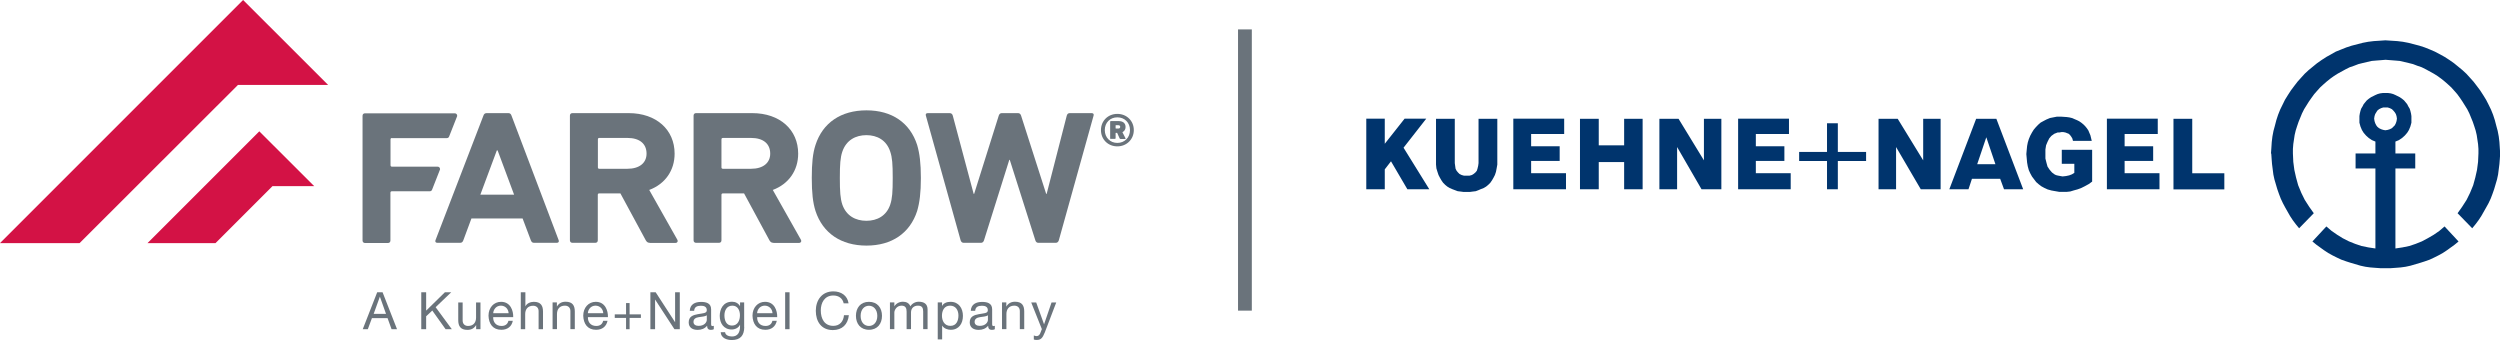 <?xml version="1.0" encoding="UTF-8"?>
<svg id="Layer_1" xmlns="http://www.w3.org/2000/svg" version="1.1" viewBox="0 0 261 35.5">
  <!-- Generator: Adobe Illustrator 30.0.0, SVG Export Plug-In . SVG Version: 2.1.1 Build 123)  -->
  <defs>
    <style>
      .st0 {
        fill: #d31245;
      }

      .st1 {
        fill: #6a737b;
      }

      .st2 {
        fill: #00346d;
      }
    </style>
  </defs>
  <rect class="st1" x="129.25" y="3.07" width="1.44" height="29.36"/>
  <g>
    <g>
      <polygon class="st0" points="28.45 19.43 32.8 19.43 27.07 13.71 15.4 25.38 22.5 25.38 28.45 19.43 28.45 19.43"/>
      <polygon class="st0" points="24.83 8.88 8.31 25.38 0 25.38 25.38 0 34.26 8.87 24.84 8.87 24.83 8.88"/>
      <path class="st1" d="M67.84,25.35c-.21,0-.31-.08-.42-.26l-2.65-4.9h-2.21c-.1,0-.15.05-.15.15v4.75c0,.16-.1.26-.26.26h-2.39c-.15,0-.26-.1-.26-.26v-13.02c0-.16.1-.26.26-.26h5.87c2.9,0,4.8,1.74,4.8,4.23,0,1.76-.99,3.17-2.65,3.79l2.93,5.19c.1.18,0,.34-.18.34h-2.7,0ZM67.5,16.04c0-1.04-.73-1.64-2-1.64h-2.93c-.1,0-.15.05-.15.16v2.91c0,.1.05.15.15.15h2.93c1.27,0,2-.62,2-1.58"/>
      <path class="st1" d="M80.75,25.35c-.21,0-.31-.08-.42-.26l-2.65-4.9h-2.2c-.1,0-.16.05-.16.15v4.75c0,.16-.1.26-.26.26h-2.39c-.15,0-.26-.1-.26-.26v-13.02c0-.16.1-.26.26-.26h5.86c2.9,0,4.8,1.74,4.8,4.23,0,1.76-.99,3.17-2.65,3.79l2.93,5.19c.1.18,0,.34-.18.34h-2.7.02ZM80.41,16.04c0-1.04-.73-1.64-2-1.64h-2.93c-.1,0-.16.05-.16.16v2.91c0,.1.05.15.16.15h2.93c1.27,0,2-.62,2-1.58"/>
      <path class="st1" d="M85.14,22.03c-.28-.88-.39-1.92-.39-3.45s.1-2.57.39-3.45c.75-2.31,2.65-3.61,5.32-3.61s4.54,1.3,5.29,3.61c.26.88.39,1.92.39,3.45s-.13,2.57-.39,3.45c-.75,2.31-2.64,3.61-5.29,3.61s-4.56-1.3-5.32-3.61M92.94,21.36c.21-.62.26-1.32.26-2.78s-.05-2.13-.26-2.75c-.39-1.2-1.37-1.72-2.49-1.72s-2.1.52-2.51,1.72c-.21.62-.26,1.32-.26,2.75s.05,2.15.26,2.78c.41,1.17,1.38,1.69,2.51,1.69s2.1-.52,2.49-1.69"/>
      <path class="st1" d="M108.4,25.35c-.16,0-.26-.1-.31-.26l-2.67-8.4h-.05l-2.64,8.4c-.05.16-.16.26-.31.26h-1.82c-.15,0-.26-.1-.31-.26l-3.63-13.02c-.05-.16.03-.26.21-.26h2.26c.18,0,.29.08.34.26l2.18,8.17h.05l2.57-8.17c.05-.16.16-.26.31-.26h1.71c.15,0,.26.1.31.26l2.62,8.17h.05l2.1-8.17c.05-.18.16-.26.31-.26h2.28c.18,0,.26.1.21.26l-3.63,13.02c-.05.16-.16.26-.31.26h-1.83Z"/>
      <path class="st1" d="M40.92,14.41c-.1,0-.15.05-.15.16v2.67c0,.1.05.16.15.16h4.77c.14,0,.25.11.25.25,0,.03,0,.06-.02.09h0l-.81,2.06h0c-.03.1-.13.17-.24.17h-3.96c-.1,0-.15.05-.15.16v4.98c0,.16-.1.26-.26.26h-2.39c-.15,0-.26-.1-.26-.26v-13.02c0-.16.1-.26.26-.26h9.37c.14,0,.25.11.25.25,0,.03,0,.06-.02.09h0l-.82,2.08h0c-.03.1-.13.17-.24.17h-5.75.02Z"/>
      <path class="st1" d="M49.22,22.8l-.85,2.29c-.08.21-.18.26-.36.26h-2.34c-.18,0-.26-.1-.21-.26l5.01-13.02c.05-.16.15-.26.34-.26h2.28c.15,0,.26.1.31.26l4.93,13.02c.05.16-.03.26-.21.26h-2.34c-.18,0-.28-.05-.36-.26l-.86-2.28h-5.35,0ZM50.16,20.32h3.51l-1.72-4.62h-.08l-1.72,4.62h.01Z"/>
    </g>
    <g>
      <path class="st1" d="M39.37,30.51h.57l1.51,3.86h-.57l-.42-1.16h-1.63l-.43,1.16h-.53l1.51-3.86h0ZM38.99,32.77h1.31l-.64-1.8h0l-.65,1.8h-.02Z"/>
      <path class="st1" d="M43.98,30.51h.51v1.92l1.96-1.92h.66l-1.63,1.56,1.69,2.3h-.65l-1.39-1.95-.64.6v1.35h-.51v-3.86h0Z"/>
      <path class="st1" d="M50.14,34.37h-.43v-.44h0c-.2.35-.51.51-.91.51-.74,0-.96-.42-.96-1.02v-1.84h.46v1.89c0,.34.22.56.57.56.56,0,.83-.37.83-.87v-1.58h.46v2.79h-.02Z"/>
      <path class="st1" d="M53.54,33.48c-.12.62-.57.95-1.2.95-.89,0-1.31-.62-1.34-1.47,0-.84.55-1.45,1.31-1.45.99,0,1.29.93,1.27,1.6h-2.09c-.02.49.26.92.87.92.38,0,.64-.18.72-.54h.46ZM53.1,32.7c-.02-.44-.35-.79-.81-.79s-.77.36-.8.79h1.61Z"/>
      <path class="st1" d="M54.39,30.51h.46v1.48h0c.15-.33.54-.48.88-.48.74,0,.96.42.96,1.02v1.84h-.46v-1.89c0-.34-.22-.56-.57-.56-.56,0-.83.37-.83.87v1.58h-.46v-3.86h.02Z"/>
      <path class="st1" d="M57.71,31.57h.43v.44h0c.2-.35.51-.51.91-.51.74,0,.96.42.96,1.02v1.84h-.46v-1.89c0-.34-.22-.56-.57-.56-.56,0-.83.37-.83.87v1.58h-.46v-2.79h.02Z"/>
      <path class="st1" d="M63.43,33.48c-.13.62-.57.95-1.2.95-.89,0-1.31-.62-1.34-1.47,0-.84.55-1.45,1.31-1.45.99,0,1.29.93,1.27,1.6h-2.09c-.02.49.26.92.87.92.38,0,.64-.18.72-.54h.46ZM62.98,32.7c-.02-.44-.35-.79-.81-.79s-.77.36-.8.79h1.61Z"/>
      <path class="st1" d="M65.73,32.82h1.18v.37h-1.18v1.18h-.37v-1.18h-1.18v-.37h1.18v-1.18h.37v1.18Z"/>
      <path class="st1" d="M67.91,30.51h.54l2.03,3.13h0v-3.13h.49v3.86h-.56l-2.02-3.1h0v3.1h-.49v-3.86h0Z"/>
      <path class="st1" d="M74.54,34.36c-.08.05-.18.08-.33.08-.24,0-.39-.13-.39-.43-.25.3-.59.43-.99.43-.51,0-.93-.23-.93-.78,0-.63.47-.77.95-.86.51-.1.94-.07.94-.41,0-.4-.33-.47-.62-.47-.39,0-.68.12-.7.53h-.46c.03-.69.56-.93,1.18-.93.5,0,1.05.11,1.05.77v1.44c0,.22,0,.31.14.31.04,0,.08,0,.14-.03v.36h.02ZM73.79,32.92c-.18.13-.53.14-.83.19s-.56.16-.56.5c0,.3.26.41.54.41.6,0,.85-.38.85-.63v-.47h0Z"/>
      <path class="st1" d="M77.7,34.13c0,.91-.42,1.37-1.3,1.37-.53,0-1.13-.21-1.16-.82h.46c.02.33.42.45.72.45.6,0,.84-.43.84-1.06v-.18h0c-.15.34-.52.51-.87.51-.83,0-1.25-.65-1.25-1.42,0-.66.32-1.48,1.29-1.48.35,0,.66.16.83.47h0v-.4h.43v2.56h.01ZM77.25,32.91c0-.49-.22-1-.79-1s-.83.48-.83,1.02c0,.5.18,1.06.79,1.06s.83-.56.83-1.08h0Z"/>
      <path class="st1" d="M81.1,33.48c-.13.62-.57.95-1.2.95-.89,0-1.31-.62-1.34-1.47,0-.84.55-1.45,1.31-1.45.99,0,1.29.93,1.27,1.6h-2.09c-.02.49.26.92.87.92.38,0,.64-.18.72-.54h.46,0ZM80.65,32.7c-.02-.44-.35-.79-.81-.79s-.77.36-.8.79h1.61Z"/>
      <path class="st1" d="M81.97,30.51h.46v3.86h-.46s0-3.86,0-3.86Z"/>
      <path class="st1" d="M88.08,31.67c-.11-.54-.54-.82-1.08-.82-.92,0-1.31.76-1.31,1.56,0,.88.39,1.61,1.31,1.61.68,0,1.06-.48,1.11-1.11h.51c-.1.96-.7,1.55-1.67,1.55-1.2,0-1.78-.89-1.78-2.01s.64-2.03,1.83-2.03c.81,0,1.47.43,1.59,1.25h-.51Z"/>
      <path class="st1" d="M90.72,31.51c.89,0,1.36.64,1.36,1.46s-.47,1.46-1.36,1.46-1.36-.64-1.36-1.46.47-1.46,1.36-1.46ZM90.72,34.03c.48,0,.87-.38.87-1.05s-.39-1.06-.87-1.06-.87.38-.87,1.06.39,1.05.87,1.05Z"/>
      <path class="st1" d="M92.94,31.57h.43v.41h0c.2-.31.52-.48.9-.48.34,0,.65.14.77.48.19-.3.52-.48.87-.48.56,0,.93.23.93.81v2.05h-.46v-1.83c0-.35-.09-.62-.54-.62s-.73.28-.73.71v1.74h-.46v-1.83c0-.36-.11-.62-.53-.62-.54,0-.75.5-.75.71v1.74h-.46v-2.79h.03Z"/>
      <path class="st1" d="M97.89,31.57h.46v.38h0c.15-.31.51-.44.89-.44.86,0,1.29.68,1.29,1.47s-.42,1.45-1.27,1.45c-.29,0-.7-.11-.9-.44h0v1.44h-.46v-3.86h-.01ZM99.19,31.91c-.62,0-.85.53-.85,1.05s.25,1.06.88,1.06.84-.54.84-1.08-.27-1.03-.87-1.03h0Z"/>
      <path class="st1" d="M103.88,34.36c-.08.05-.18.08-.33.08-.24,0-.39-.13-.39-.43-.25.3-.59.43-.99.43-.51,0-.93-.23-.93-.78,0-.63.47-.77.95-.86.51-.1.94-.07.94-.41,0-.4-.33-.47-.62-.47-.39,0-.68.12-.7.53h-.46c.03-.69.56-.93,1.18-.93.5,0,1.05.11,1.05.77v1.44c0,.22,0,.31.14.31.04,0,.08,0,.14-.03v.36h.02ZM103.14,32.92c-.18.13-.53.14-.83.19s-.56.16-.56.5c0,.3.26.41.54.41.6,0,.85-.38.85-.63v-.47h0Z"/>
      <path class="st1" d="M104.63,31.57h.43v.44h0c.2-.35.51-.51.91-.51.74,0,.96.42.96,1.02v1.84h-.46v-1.89c0-.34-.22-.56-.57-.56-.56,0-.83.37-.83.87v1.58h-.46v-2.79h.02Z"/>
      <path class="st1" d="M109.06,34.74c-.21.54-.4.75-.81.75-.11,0-.22,0-.32-.05v-.42c.08.03.18.07.27.07.19,0,.29-.09.38-.25l.19-.48-1.11-2.78h.52l.82,2.28h0l.78-2.28h.49l-1.21,3.17h0Z"/>
    </g>
    <path class="st1" d="M114.94,13.58c0-.96.73-1.69,1.71-1.69s1.72.73,1.72,1.69-.74,1.7-1.72,1.7-1.71-.73-1.71-1.7ZM117.97,13.58c0-.78-.56-1.33-1.32-1.33s-1.31.55-1.31,1.33.56,1.34,1.31,1.34,1.32-.55,1.32-1.34ZM115.96,14.51s-.06-.02-.06-.06v-1.75s.03-.06.06-.06h.82c.48,0,.73.24.73.62,0,.25-.12.43-.33.54l.33.65s0,.06-.04.06h-.49s-.07-.02-.09-.06l-.26-.58h-.13s-.03,0-.03.03v.54s-.03.06-.06.06h-.45ZM116.95,13.25c0-.12-.07-.18-.22-.18h-.23s-.03,0-.03.03v.28s0,.04.03.04h.23c.15,0,.22-.06.22-.19v.02Z"/>
  </g>
  <path id="path1484" class="st2" d="M247.86,12.38h0l.04-.25.07-.22.11-.18.11-.18.18-.15.22-.11.22-.07h.47l.22.07.22.11.15.15.15.18.11.18.07.22.04.25h0l-.04.26-.07.22-.11.22-.15.15-.15.15-.22.11-.22.07-.25.04h0l-.22-.04-.22-.07-.22-.11-.18-.15-.11-.15-.11-.22-.07-.22-.04-.26h0ZM241.42,25.21h0l.4.33.4.29.4.29.44.29.47.26.44.22.47.22.51.18.47.15.51.15.51.15.51.11.51.07.51.04.55.04h1.05l.55-.04.51-.04.51-.07.51-.11.51-.15.51-.15.47-.15.51-.18.47-.22.44-.22.47-.26.44-.29.4-.29.4-.29.4-.33-1.46-1.57h0l-.55.47-.58.4-.62.36-.62.33-.65.26-.65.22-.73.15-.73.11v-8.35h2.07v-1.57h-2.07v-1.24h0l.36-.15.33-.22.29-.26.25-.29.18-.29.15-.36.11-.4v-.4h0v-.29l-.04-.26-.07-.29-.07-.22-.15-.25-.11-.22-.18-.22-.15-.18-.22-.18-.22-.15-.22-.11-.22-.11-.25-.11-.25-.07-.29-.04h-.55l-.29.04-.25.07-.25.11-.22.11-.22.11-.22.15-.22.18-.15.18-.18.22-.11.22-.15.25-.07.22-.07.29-.04.26v.29h0v.4l.11.4.15.36.18.29.25.29.29.26.33.22.36.15v1.24h-2.07v1.57h2.07v8.35h0l-.73-.11-.73-.15-.65-.22-.65-.26-.65-.33-.58-.36-.58-.4-.55-.47-1.46,1.57h.01ZM237.09,16.03h0l.04-.58.04-.62.07-.58.11-.58.15-.55.15-.58.18-.55.22-.55.25-.51.25-.51.29-.47.33-.51.33-.44.36-.47.36-.4.4-.44.4-.37.44-.36.44-.36.47-.33.51-.33.47-.26.51-.29.55-.22.55-.22.55-.18.58-.15.58-.15.58-.11.58-.07.62-.04.58-.04h0l.62.04.62.04.58.07.58.11.58.15.58.15.55.18.55.22.51.22.55.29.47.26.51.33.47.33.44.36.44.36.4.37.4.44.36.4.36.47.33.44.33.51.29.47.26.51.25.51.22.55.18.55.15.58.15.55.11.58.07.58.04.62.04.58h0l-.04.58-.04.51-.07.55-.07.55-.11.51-.15.51-.15.51-.18.51-.18.47-.22.47-.26.47-.25.44-.25.44-.29.44-.33.44-.33.4-1.53-1.57h0l.47-.66.47-.73.36-.73.33-.8.22-.8.18-.8.11-.84.04-.88h0v-.47l-.04-.51-.07-.47-.07-.47-.11-.47-.15-.47-.15-.44-.18-.44-.18-.44-.22-.44-.25-.4-.25-.4-.25-.37-.29-.4-.29-.33-.33-.37-.36-.33-.33-.29-.36-.29-.4-.29-.4-.25-.4-.22-.4-.22-.44-.22-.44-.15-.47-.18-.44-.11-.47-.11-.47-.11-.47-.04-.51-.04-.51-.04h0l-.47.04-.51.04-.47.04-.47.11-.47.11-.44.11-.47.18-.44.15-.44.22-.4.22-.4.22-.4.25-.4.29-.36.29-.33.29-.36.33-.33.37-.29.33-.29.4-.26.37-.25.4-.25.4-.22.44-.18.44-.18.44-.15.44-.15.47-.11.47-.07.47-.07.47-.04.51v.47h0l.04.88.11.84.18.8.22.8.33.8.36.73.47.73.47.66-1.53,1.57h0l-.33-.4-.33-.44-.29-.44-.25-.44-.25-.44-.25-.47-.22-.47-.18-.47-.18-.51-.15-.51-.15-.51-.11-.51-.07-.55-.07-.55-.04-.51-.04-.58h-.03ZM226.91,19.76v-7.36h1.96v5.69h3.35v1.68h-5.31ZM219.96,19.76h5.49v-1.68h-3.64v-1.28h2.98v-1.53h-2.98v-1.28h3.46v-1.6h-5.31v7.36h0ZM211.55,16.08h0l.04-.44.04-.4.07-.36.11-.36.15-.36.18-.33.18-.29.22-.26.25-.26.25-.22.33-.18.29-.15.36-.15.36-.07.36-.07h.44l.58.04.29.04.29.07.25.11.26.11.22.11.22.15.22.18.18.18.18.22.15.22.11.26.11.26.07.29.07.29h-1.96l-.07-.26-.11-.18-.11-.15-.15-.15-.18-.07-.18-.07-.22-.04h-.18l-.22.04h-.18l-.18.07-.18.07-.15.11-.15.11-.22.26-.18.36-.15.36-.07.44v.47h0v.47l.11.44.11.4.22.33.25.29.15.11.15.11.18.07.18.04.22.04.22.04h0l.36-.04.33-.07.29-.11.25-.15v-.95h-1.31v-1.46h3.17v3.32h0l-.36.26-.4.22-.36.18-.4.15-.4.11-.36.11-.36.04h-.8l-.4-.07-.4-.07-.4-.11-.33-.15-.33-.18-.29-.22-.25-.22-.22-.29-.22-.29-.18-.33-.15-.33-.11-.4-.07-.4-.04-.44-.04-.44h0ZM206.42,17.14l.95-2.81.95,2.81h-1.9ZM203.51,19.76h2l.36-1.09h2.95l.4,1.09h2l-2.8-7.36h-2.11l-2.8,7.36h0ZM196.13,19.76h1.82v-4.41l2.58,4.41h2.07v-7.36h-1.82v4.34l-2.66-4.34h-2v7.36h0ZM187.83,16.81v-.95h2.91v-2.99h1.13v2.99h2.95v.95h-2.95v2.95h-1.13v-2.95h-2.91ZM181.46,19.76h5.49v-1.68h-3.64v-1.28h2.98v-1.53h-2.98v-1.28h3.46v-1.6h-5.31v7.36h0ZM173.24,19.76h1.85v-4.41l2.55,4.41h2.07v-7.36h-1.82v4.34l-2.65-4.34h-2v7.36h0ZM164.95,19.76h1.96v-2.84h2.65v2.84h1.93v-7.36h-1.93v2.77h-2.65v-2.77h-1.96v7.36ZM158,19.76h5.49v-1.68h-3.64v-1.28h2.98v-1.53h-2.98v-1.28h3.45v-1.6h-5.31v7.36h0ZM149.92,16.74h0v.44l.04.4.11.36.11.33.15.29.15.26.18.26.22.22.22.18.25.15.25.11.29.11.29.11.33.04.29.04h.65l.29-.04.33-.04.29-.11.25-.11.29-.11.25-.15.22-.18.22-.22.18-.26.15-.26.15-.29.11-.33.07-.36.07-.4v-4.78h-1.96v4.63h0l-.04.29-.07.29-.07.22-.15.18-.18.15-.18.11-.25.07h-.58l-.25-.07-.22-.11-.15-.15-.15-.18-.11-.22-.04-.29-.04-.29v-4.63h-1.96v4.34h0ZM142.64,19.76h1.93v-2.08l.65-.84,1.71,2.92h2.29l-2.69-4.34,2.37-3.03h-2.26l-2.07,2.62v-2.62h-1.93v7.36h0Z"/>
</svg>